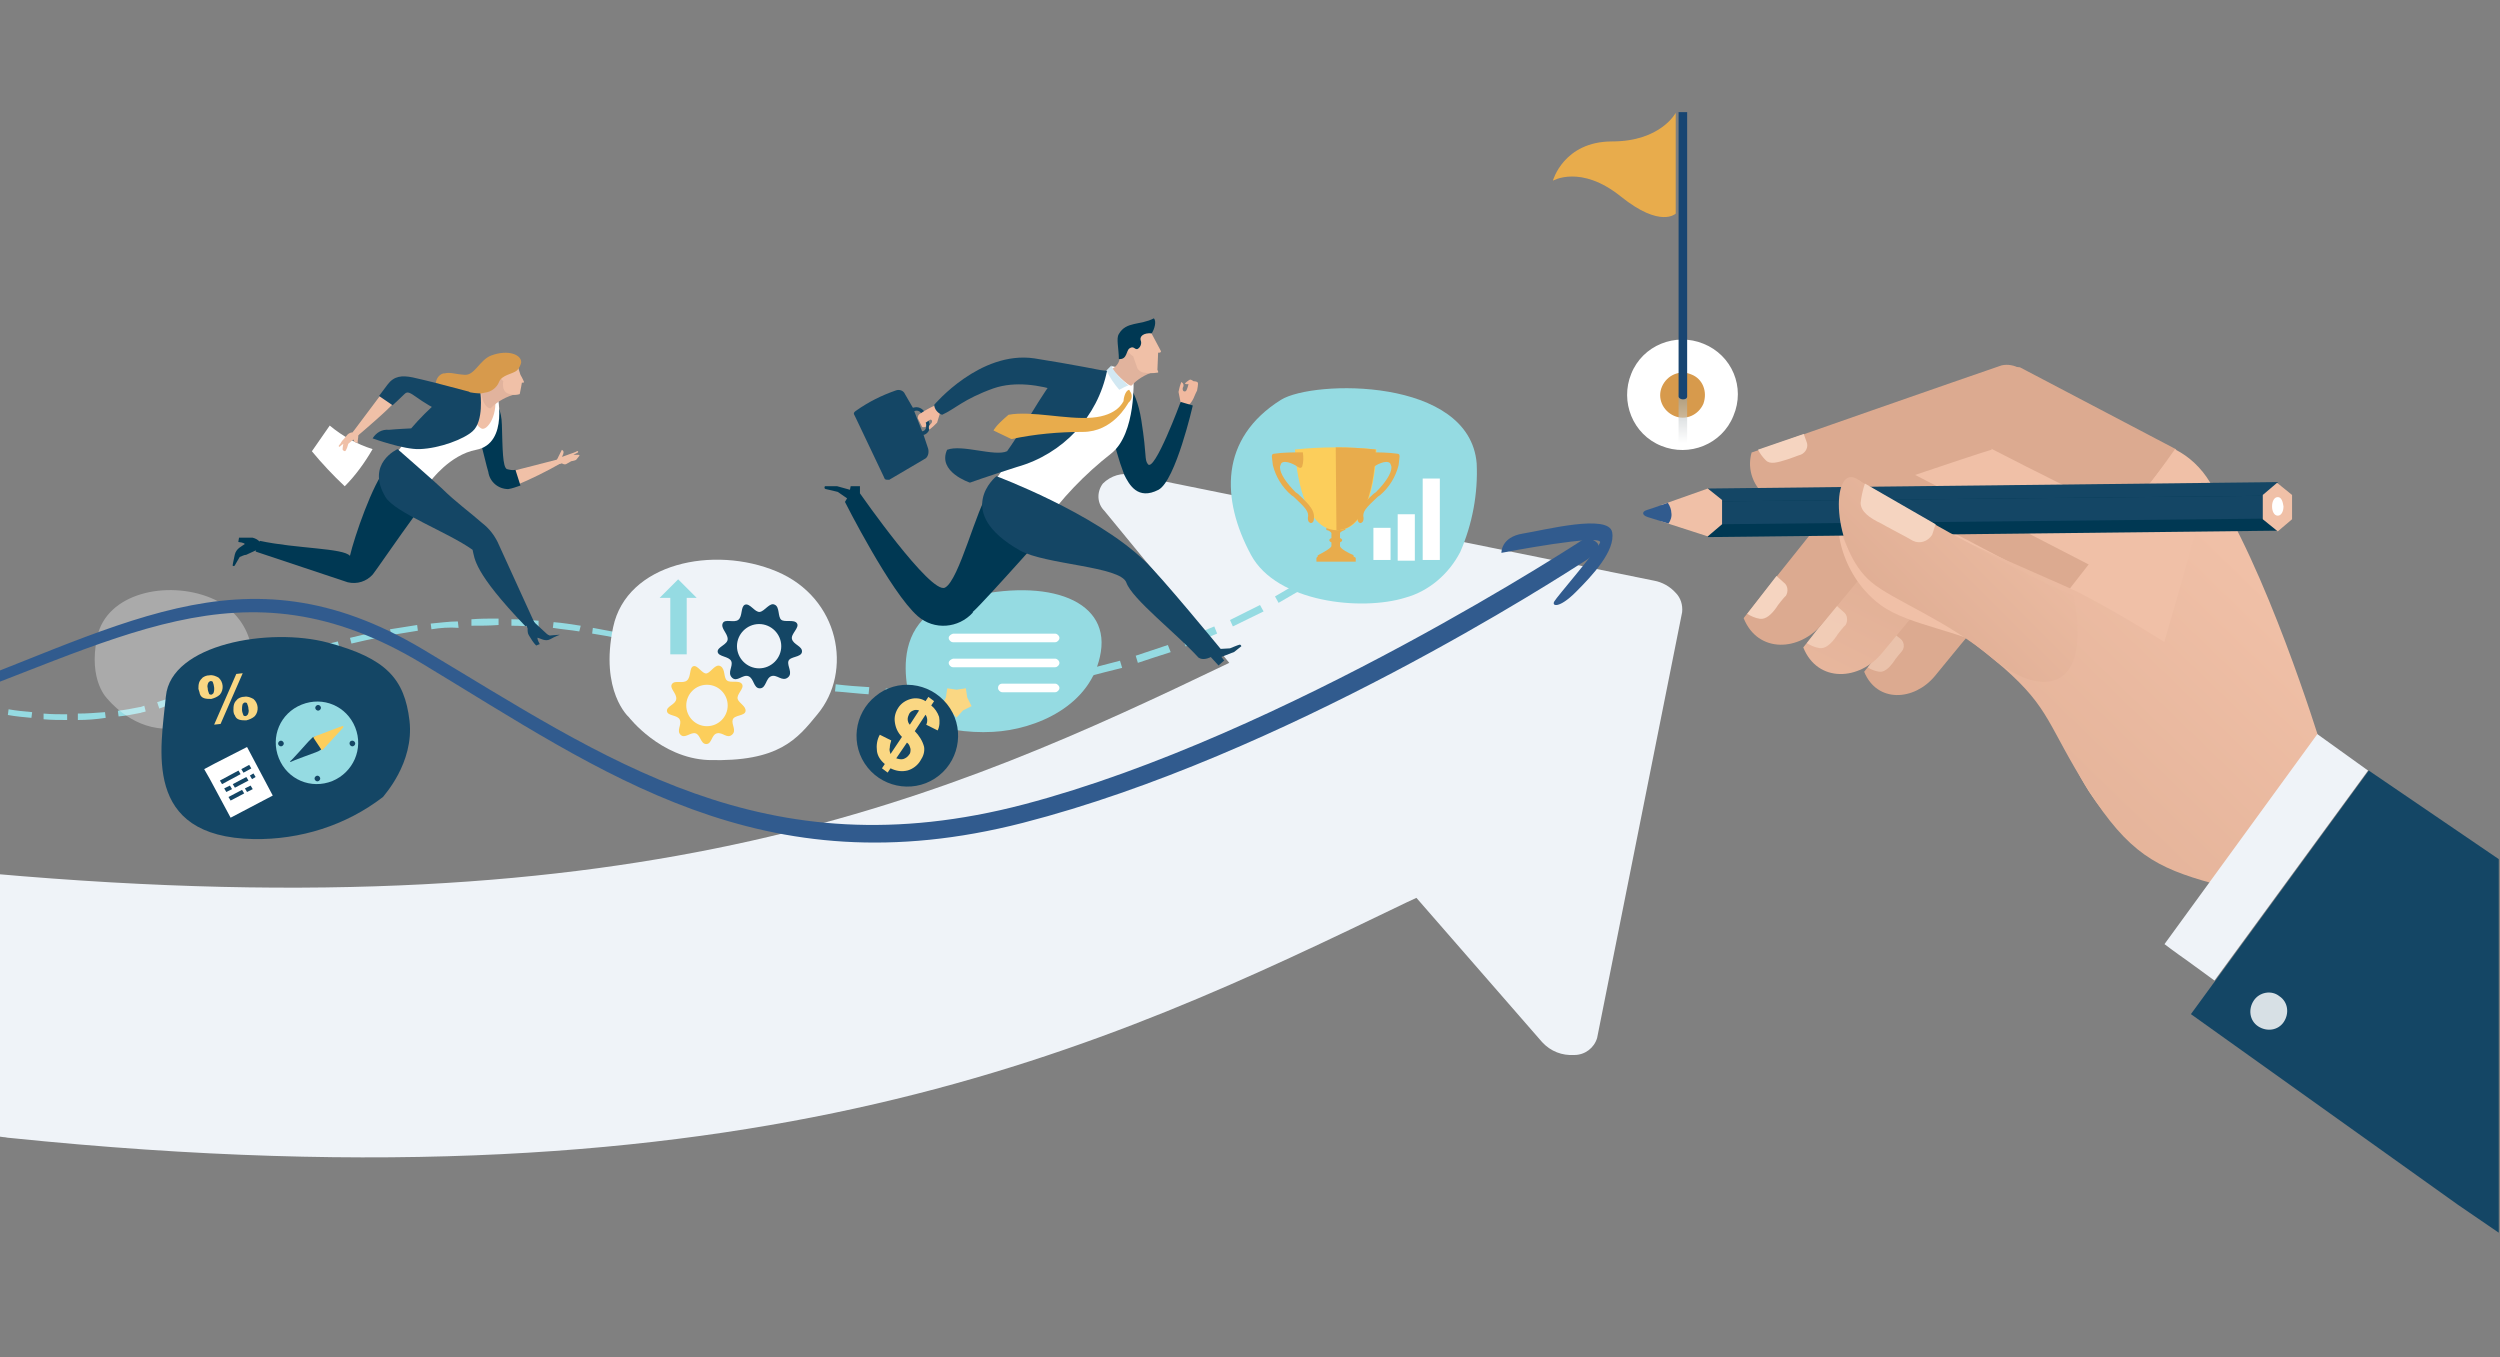 <?xml version="1.0" encoding="utf-8"?>
<!-- Generator: Adobe Illustrator 26.3.1, SVG Export Plug-In . SVG Version: 6.00 Build 0)  -->
<svg version="1.1" id="レイヤー_1" xmlns="http://www.w3.org/2000/svg" xmlns:xlink="http://www.w3.org/1999/xlink" x="0px"
	 y="0px" viewBox="0 0 350 190" style="enable-background:new 0 0 350 190;" xml:space="preserve">
<rect x="0" y="0" width="350" height="190" fill="#808080" stroke="none"/>
<style type="text/css">
	.st0{fill:#EFF3F8;}
	.st1{fill:#95DBE2;}
	.st2{opacity:0.33;fill:#FFFFFF;enable-background:new    ;}
	.st3{fill:#F0C0A7;}
	.st4{fill:#003853;}
	.st5{fill:#FFFFFF;}
	.st6{fill:#E1B39D;}
	.st7{fill:#D79A4C;}
	.st8{fill:#144665;}
	.st9{fill:#315B8E;}
	.st10{fill:#E8AC4C;}
	.st11{fill:#FCCE5B;}
	.st12{fill:#305D81;}
	.st13{fill:#1A6388;}
	.st14{fill:none;stroke:#1A6388;stroke-width:5.848;}
	.st15{fill:#FAD783;}
	.st16{opacity:0.58;fill:url(#長方形_54248_00000127043608556871756180000016321883056529368990_);enable-background:new    ;}
	.st17{fill:#174572;}
	.st18{fill:#DCAA90;}
	.st19{opacity:0.58;fill:#F5D4C0;enable-background:new    ;}
	.st20{fill:url(#パス_309410_00000100378923597711673270000008270929246671668613_);}
	.st21{opacity:0.73;fill:#F5D4C0;enable-background:new    ;}
	.st22{fill:url(#パス_309412_00000023262910985253204730000007042436607801319866_);}
	.st23{fill:#F5D4C0;}
	.st24{fill:url(#パス_309414_00000097494529227217157730000016191467907582118561_);}
	.st25{fill:url(#パス_309415_00000176025418866673381390000004001202208961468066_);}
	.st26{fill:url(#パス_309416_00000093150865668138241650000001264841514990295473_);}
	.st27{fill:url(#パス_309418_00000059305497863515403570000009719599834449180093_);}
	.st28{fill:url(#パス_309419_00000059994783407638010360000012507986007834401959_);}
	.st29{fill:url(#パス_309420_00000168088236427258643980000001127965778950463362_);}
	.st30{fill:url(#パス_309421_00000067196820823389619970000017727537525963550631_);}
	.st31{fill:url(#パス_309429_00000138542567610270784120000012341644901914295956_);}
	.st32{opacity:0.83;fill:#FFFFFF;enable-background:new    ;}
	.st33{fill:#D2E8F2;}
	.st34{fill:#1B3D60;}
	.st35{fill:#F1B99F;}
</style>
<path id="パス_309484" class="st0" d="M-17.8,156.7c-2-0.5-3.5-2-3.6-3.6l5.6-29.2c-0.1-0.9,0.4-1.8,1.1-2.4
	c0.8-0.6,12.4,0.7,13.5,0.8c92,8.2,133.9-10.6,173.3-29.5l-17.5-21.3c-1-1-1.1-2.6-0.2-3.8c1.1-1.1,2.7-1.6,4.2-1.2l73,14.8
	c1.1,0.2,2.2,0.8,3,1.7c0.7,0.7,1,1.7,0.9,2.7l-11.9,59.6c-0.4,1.4-1.7,2.4-3.2,2.4c-1.7,0.1-3.3-0.5-4.5-1.8l-17.6-20.2l-1.3,0.6
	c-42.5,20.5-90.7,43.8-195.7,33c-0.3,0-0.5-0.1-0.8-0.1L-17.8,156.7z"/>
<g id="グループ_38373">
	<path id="パス_309337" class="st1" d="M128.8,97.5L128.8,97.5c-1.6,0-3.2,0-4.8-0.1l0-1c1.6,0.1,3.1,0.1,4.7,0.1h0V97.5
		L128.8,97.5z M131.1,97.4l0-1c1.6,0,3.2-0.1,4.7-0.2l0.1,1C134.3,97.3,132.7,97.4,131.1,97.4L131.1,97.4z M121.6,97.2
		c-1.6-0.1-3.2-0.3-4.7-0.4l0.1-1c1.6,0.2,3.1,0.3,4.7,0.4L121.6,97.2z M138.3,97l-0.1-1c1.6-0.1,3.1-0.3,4.7-0.6l0.1,1
		C141.4,96.7,139.8,96.9,138.3,97L138.3,97z M114.5,96.5c-1.6-0.2-3.1-0.5-4.7-0.8l0.2-1c1.5,0.3,3.1,0.6,4.7,0.8L114.5,96.5
		L114.5,96.5z M145.4,96.1l-0.2-1c1.5-0.3,3.1-0.5,4.6-0.9l0.2,1C148.5,95.6,146.9,95.8,145.4,96.1L145.4,96.1z M107.4,95.2
		c-1.5-0.3-3.1-0.7-4.6-1.1l0.3-1c1.5,0.4,3.1,0.8,4.6,1.1L107.4,95.2L107.4,95.2z M152.4,94.7l-0.2-1c1.5-0.4,3.1-0.8,4.6-1.2
		l0.3,1C155.5,93.9,153.9,94.3,152.4,94.7L152.4,94.7z M100.5,93.5c-1.5-0.4-3-0.9-4.6-1.4l0.3-1c1.5,0.5,3,1,4.5,1.4L100.5,93.5
		L100.5,93.5z M159.3,92.8l-0.3-1c1.5-0.5,3-1,4.5-1.5l0.4,1C162.3,91.8,160.8,92.3,159.3,92.8L159.3,92.8z M166,90.5l-0.4-1
		c1.5-0.6,2.9-1.2,4.4-1.8l0.4,1C169,89.3,167.5,89.9,166,90.5L166,90.5z M172.6,87.7l-0.4-0.9c1.4-0.7,2.8-1.4,4.2-2.1l0.5,0.9
		C175.5,86.3,174,87,172.6,87.7L172.6,87.7z M179,84.4l-0.5-0.9c1.4-0.8,2.7-1.6,4.1-2.4l0.6,0.9C181.7,82.8,180.4,83.6,179,84.4
		L179,84.4z M185.1,80.7l-0.6-0.9c0.4-0.3,0.8-0.5,1.2-0.8l0.6,0.9C185.9,80.1,185.5,80.4,185.1,80.7L185.1,80.7z"/>
	<path id="パス_309338" class="st1" d="M10.9,100.8l0-0.9c1.3,0,2.5-0.1,3.8-0.2l0.1,0.8C13.5,100.7,12.2,100.8,10.9,100.8
		L10.9,100.8z M16.6,100.3l-0.1-0.8c1-0.1,2-0.3,3-0.5c0.2,0,0.4-0.1,0.7-0.2l0.2,0.8c-0.2,0.1-0.5,0.1-0.7,0.2
		C18.7,100,17.7,100.2,16.6,100.3L16.6,100.3z M22.3,99.2L22,98.3c1-0.3,2.2-0.7,3.6-1.2l0.3,0.8C24.5,98.5,23.3,98.8,22.3,99.2
		L22.3,99.2z M27.7,97.3l-0.3-0.8c1-0.4,2.1-0.8,3.3-1.2l0.3-0.1l0.3,0.8l-0.3,0.1C29.8,96.5,28.7,96.9,27.7,97.3L27.7,97.3z
		 M33,95.3l-0.3-0.8c1.4-0.5,2.5-0.9,3.6-1.3l0.3,0.8C35.5,94.4,34.4,94.8,33,95.3L33,95.3z M38.4,93.4l-0.3-0.8
		c1.3-0.4,2.4-0.8,3.6-1.2l0.3,0.8C40.8,92.5,39.6,92.9,38.4,93.4z M96,92L96,92c-0.7-0.2-1.4-0.5-2.1-0.7l0.3-0.8
		c0.7,0.2,1.3,0.4,2,0.6l0.1,0L96,92L96,92z M43.8,91.6l-0.2-0.8c1.2-0.4,2.5-0.7,3.7-1l0.2,0.8C46.2,90.9,45,91.2,43.8,91.6
		L43.8,91.6z M92.1,90.8c-1.2-0.3-2.4-0.7-3.7-1l0.2-0.8c1.2,0.3,2.5,0.6,3.7,1L92.1,90.8L92.1,90.8z M49.2,90.1L49,89.3
		c1.2-0.3,2.5-0.6,3.7-0.8l0.2,0.8C51.7,89.5,50.5,89.8,49.2,90.1L49.2,90.1z M86.6,89.4c-1.2-0.3-2.5-0.5-3.7-0.7l0.1-0.8
		c1.2,0.2,2.5,0.5,3.7,0.7L86.6,89.4L86.6,89.4z M54.8,88.9l-0.2-0.8c1.3-0.2,2.5-0.4,3.8-0.6l0.1,0.8C57.3,88.5,56,88.7,54.8,88.9
		L54.8,88.9z M81.1,88.4c-1.2-0.2-2.5-0.3-3.7-0.5l0.1-0.8c1.3,0.1,2.5,0.3,3.8,0.5L81.1,88.4L81.1,88.4z M60.4,88.1l-0.1-0.8
		c1.3-0.1,2.5-0.3,3.8-0.3l0.1,0.9C62.9,87.8,61.6,87.9,60.4,88.1L60.4,88.1z M75.4,87.8c-1.2-0.1-2.5-0.2-3.8-0.2l0-0.9
		c1.3,0,2.5,0.1,3.8,0.2L75.4,87.8L75.4,87.8z M66,87.6l0-0.9c1.2-0.1,2.4-0.1,3.5-0.1h0.3v0.9C68.5,87.6,67.3,87.6,66,87.6L66,87.6
		z"/>
	<path id="パス_309339" class="st1" d="M9.4,100.8c-1.1,0-2.2,0-3.3-0.1l0-0.8c1.1,0.1,2.2,0.1,3.3,0.1L9.4,100.8L9.4,100.8z
		 M4.4,100.5c-1.1-0.1-2.2-0.2-3.3-0.4l0.1-0.8c1.1,0.2,2.2,0.3,3.3,0.4L4.4,100.5L4.4,100.5z M-0.5,99.9c-1.1-0.2-2.2-0.4-3.3-0.7
		l0.2-0.7c1.1,0.2,2.2,0.5,3.2,0.6L-0.5,99.9L-0.5,99.9z M-5.4,98.8c-1-0.3-2.1-0.5-3.2-0.9l0.2-0.7c1.1,0.3,2.2,0.6,3.2,0.9
		L-5.4,98.8L-5.4,98.8z M-10.1,97.5c-1-0.3-2.1-0.7-3.2-1l0.2-0.7c1.1,0.4,2.1,0.7,3.2,1L-10.1,97.5L-10.1,97.5z M-14.8,96
		c-1-0.4-2.1-0.7-3.1-1.1l0.3-0.7c1.1,0.4,2.1,0.8,3.1,1.1L-14.8,96L-14.8,96z M-19.5,94.3c-1-0.4-2-0.8-3.1-1.2l0.3-0.7
		c1.1,0.4,2.1,0.8,3.1,1.2L-19.5,94.3L-19.5,94.3z M-24.1,92.4c-1.1-0.4-2.2-0.9-3.1-1.3l0.3-0.7c0.9,0.4,2,0.8,3.1,1.3L-24.1,92.4
		L-24.1,92.4z M-28.6,90.6c-1-0.4-2-0.8-3.1-1.3l0.3-0.7c1,0.4,2.1,0.9,3.1,1.3L-28.6,90.6L-28.6,90.6z M-33.2,88.7
		c-1.1-0.5-2.1-0.8-3.1-1.2l0.3-0.7c1,0.4,2,0.8,3.1,1.2L-33.2,88.7L-33.2,88.7z M-37.8,86.9c-1.1-0.4-2.1-0.8-3.1-1.1l0.2-0.7
		c1,0.3,2,0.7,3.1,1.1L-37.8,86.9L-37.8,86.9z M-42.4,85.3c-0.3-0.1-0.5-0.2-0.8-0.2c-0.8-0.2-1.6-0.4-2.4-0.6l0.2-0.7
		c0.8,0.2,1.7,0.4,2.4,0.7c0.3,0.1,0.5,0.2,0.8,0.2L-42.4,85.3L-42.4,85.3z M-47.2,84.1c-1-0.2-2.1-0.4-3.3-0.5l0.1-0.8
		c1.1,0.1,2.2,0.3,3.3,0.5L-47.2,84.1z M-52,83.4c-1.1-0.1-2.2-0.2-3.3-0.2l0-0.8c1.1,0.1,2.3,0.1,3.3,0.2L-52,83.4z M-65.1,83.3
		l0-0.8c1.1-0.1,2.2-0.1,3.3-0.2l0,0.8C-62.9,83.1-64,83.2-65.1,83.3z M-56.9,83.1c-1.1,0-2.2,0-3.3,0l0-0.8c1.1,0,2.3,0,3.3,0
		L-56.9,83.1z"/>
	<path id="パス_309340" class="st1" d="M-107.2,91.5l-0.2-0.5c0,0,1-0.3,2.7-0.8l0.2,0.5C-106.2,91.1-107.2,91.5-107.2,91.5z
		 M-103.6,90.4l-0.2-0.5c0.9-0.3,1.8-0.5,2.7-0.8l0.2,0.5C-101.7,89.9-102.7,90.1-103.6,90.4L-103.6,90.4z M-99.9,89.3l-0.1-0.5
		c0.9-0.2,1.8-0.5,2.8-0.7l0.1,0.6C-98.1,88.9-99,89.1-99.9,89.3z M-96.2,88.4l-0.1-0.6c0.9-0.2,1.9-0.5,2.8-0.7l0.1,0.6
		C-94.4,87.9-95.3,88.2-96.2,88.4z M-92.5,87.5l-0.1-0.6c0.9-0.2,1.9-0.4,2.8-0.6l0.1,0.6C-90.7,87.1-91.6,87.3-92.5,87.5
		L-92.5,87.5z M-88.8,86.7l-0.1-0.6c0.9-0.2,1.9-0.4,2.8-0.6l0.1,0.6C-87,86.3-87.9,86.5-88.8,86.7L-88.8,86.7z M-85.1,85.9
		l-0.1-0.6c0.9-0.2,1.9-0.4,2.8-0.5l0.1,0.6C-83.3,85.5-84.2,85.7-85.1,85.9L-85.1,85.9z M-81.4,85.2l-0.1-0.6
		c0.9-0.2,1.9-0.3,2.8-0.5l0.1,0.6C-79.5,84.9-80.5,85-81.4,85.2L-81.4,85.2z M-77.7,84.6l-0.1-0.6c0.9-0.1,1.9-0.3,2.8-0.4l0.1,0.6
		C-75.8,84.3-76.7,84.4-77.7,84.6L-77.7,84.6z M-73.9,84l-0.1-0.6c1-0.1,1.9-0.2,2.8-0.3l0.1,0.6C-72,83.8-73,83.9-73.9,84L-73.9,84
		z M-70.1,83.6l-0.1-0.6c1-0.1,1.9-0.2,2.8-0.3l0,0.6C-68.2,83.4-69.2,83.5-70.1,83.6L-70.1,83.6z M-66.4,83.2l0-0.6
		c0.4,0,0.8-0.1,1.2-0.1l0,0.6C-65.5,83.2-66,83.2-66.4,83.2L-66.4,83.2z"/>
	<path id="パス_309341" class="st2" d="M15.1,97.9c0,0-2.8-2.5-1.5-8.7s9.8-8,15.9-5.5s7.4,9.7,4,13.9c-2,2.4-3.7,4.7-10.6,4.4
		C18.2,101.8,15.1,97.9,15.1,97.9z"/>
	<path id="パス_309342" class="st2" d="M-57.6,102.7c0,0-2.8-2.5-1.5-8.7s9.7-7.9,15.8-5.4s7.4,9.6,4,13.8
		c-2,2.4-3.6,4.6-10.5,4.4C-54.5,106.6-57.6,102.7-57.6,102.7z"/>
	<g id="グループ_38314" transform="translate(139.963 33.673)">
		<g id="グループ_38313">
			<g id="グループ_38312">
				<path id="パス_309343" class="st3" d="M-69.1,32.5l7.4-1.9l0.4,0.5c-2.1,1.2-4.3,2.3-6.5,3.2C-70.3,35.2-69.1,32.5-69.1,32.5z
					"/>
				<path id="パス_309344" class="st4" d="M-67.8,32.1c-0.4,0.1-0.8,0-1.2-0.1c-0.6-0.3-0.6-2.8-0.7-6.2c-0.1-4.2-2.7-4.1-2.7-4.1
					s2.3,5.7-0.2,6.8c0.4,1.5,0.7,2.9,1,3.9c0.2,1.4,1.4,2.4,2.8,2.4c0.6-0.1,1.1-0.3,1.7-0.5L-67.8,32.1z"/>
				<path id="パス_309345" class="st5" d="M-79.7,33.7c0,0,2.7-3.7,6.4-4.4c4.7-0.9,2.9-8.1,2.9-8.1c-0.5-0.1-0.9-0.2-1.3-0.3
					c-0.4-0.1-0.9-0.2-1.3-0.1c-4.5-0.7-11,8.3-12.3,10.1C-86.7,32.6-79.7,33.7-79.7,33.7z"/>
				<path id="パス_309346" class="st3" d="M-72.6,26.3c-1.3-0.8-0.7-2-0.7-4.8c0-0.7,0.5-1.3,1.2-1.3c0.6,0,1.1,0.4,1.3,0.9
					C-70,24.3-71.8,26.8-72.6,26.3z"/>
				<path id="パス_309347" class="st6" d="M-72.6,21.3c0.7-0.6,1.2-1.4,1.6-2.2l2.2-1.4c0.2,0.8,0.2,1.6-0.2,2.4
					c-0.2,0.4,1.1,1.3,1.3,1.4c-1.3,0.3-2.6,1-3.6,2C-72.1,23.4-72.5,22.2-72.6,21.3z"/>
				<path id="パス_309348" class="st3" d="M-68.9,21.4c-0.9-0.4-0.6-1.7-0.6-1.7s-0.5-0.4-0.4-0.8s0-0.6,0.6-0.7
					c1-0.2,0.3-1.5,0.3-1.5l0.6-0.4c0.2,0.1,0.4,0.2,0.5,0.3c0.4,0.4,0.4,1.1,0.8,2.2c0.3,0.5,0.5,1,0.5,1c0,0.1-0.1,0.1-0.2,0.1
					l-0.1,0c0,0-0.2,1.2-0.3,1.6C-67.8,21.7-68.4,21.6-68.9,21.4z"/>
				<path id="パス_309349" class="st7" d="M-74.9,18.8c1.4,0.1,2.1-2.1,3.7-2.7c2.4-0.9,4.3-0.1,4.2,1c-0.1,0.4-0.3,0.8-0.6,1.1
					c-0.6,0.5-2.1,0.6-2.5,1.6c-0.3,0.8-1.1,1.4-2,1.5c-1.2,0.3-2.4,0.3-3.6,0.1c-0.2-0.5-2.9-0.9-3.2-1c-0.2-0.8,0.3-1.6,1-1.8
					c0.1,0,0.2,0,0.2,0C-76.9,18.4-76.4,18.7-74.9,18.8z"/>
				<path id="パス_309350" class="st3" d="M-62.3,30.9c0.1-0.1,0.2-0.1,0.3-0.2c0.1-0.2,0.7-1.4,0.7-1.4c0.2,0.1,0.3,0.3,0.2,0.5
					c0,0,0,0,0,0.1c-0.1,0.1-0.1,0.3-0.2,0.4l1.1-0.4c0,0,0.9-0.3,1-0.4s0.3,0.1,0.1,0.2c-0.2,0.1-0.4,0.2-0.6,0.3c0,0,0.5,0,0.7,0
					s0.2,0.1,0.1,0.2s-0.3,0.4-0.4,0.5s-0.7,0.2-0.7,0.2c-0.2,0.1-0.5,0.3-0.7,0.4c-0.2,0.1-0.4,0-0.6-0.1l-0.5,0.1L-62.3,30.9z"/>
				<path id="パス_309351" class="st8" d="M-87.8,27.7c0,0,4.4,1.6,6.6,1.5c2.8-0.1,6.2-1.4,7.4-2.5c1.6-1.4,1.1-5.3,1.1-5.3
					c-0.6,0-1.2-0.1-1.8-0.2c-1.5-0.1-2.9,0.3-4,1.2c-1.4,1.2-2.7,2.5-3.9,3.9c0,0-2.1,0.1-3.1,0.2C-86.5,26.4-87.3,26.9-87.8,27.7z
					"/>
				<g id="グループ_38308" transform="translate(0 13.502)">
					<g id="グループ_38307" transform="translate(3.228 2.446)">
						<path id="パス_309352" class="st4" d="M-107.4,27.6c0,0,12.3,4.1,12.9,4.3c1.3,0.3,2.6-0.1,3.5-1.1c0.2-0.2,3.7-5.3,5.9-8.3
							c0.5-1.5,1.5-2.8,2.8-3.8c0,0-5.4-4.3-6.8-2.8c-1.9,2.1-4.5,9.7-5.1,12.3c-0.9-1.1-7.5-1-12.6-2.1
							C-107,26.2-107.4,27.6-107.4,27.6z"/>
					</g>
					<path id="パス_309353" class="st8" d="M-65.1,40.1l-5.2-11.4c-0.5-1-1.2-1.9-2.1-2.6c-1.7-1.5-3.9-3.1-5.7-4.9
						c-0.5-0.5-6.2-5.5-6.2-5.5s-4.5,2-1.7,6.7c1.3,2.2,8.7,4.9,12.2,7.4c0.3,1.2,0.1,3.1,7.4,10.7C-66,40.3-65.5,40.2-65.1,40.1z"
						/>
					<path id="パス_309354" class="st8" d="M-61.8,41.7c-0.2,0-1.2,0.1-1.2,0.1c-0.3-0.1-0.5-0.3-0.7-0.5l0,0l-1.3-1.2
						c0,0-0.7-0.7-0.9-0.9c-0.7-0.1-0.7,0.4-0.7,0.4l0.5,1.2c0,0.4,0,0.7,0.2,1c0.3,0.5,0.6,1,1,1.4l0.5-0.2c0,0-0.4-0.7-0.3-0.9
						c0.4,0.1,1.1,0.6,1.8,0.2s1.3-0.6,1.3-0.6S-61.6,41.7-61.8,41.7z"/>
					<path id="パス_309355" class="st4" d="M-103.6,28.7L-103.6,28.7c-0.2-0.3-0.6-0.5-1-0.6c-0.6,0-1.3,0-1.9,0l-0.1,0.6
						c0,0,0.9,0.1,0.9,0.3c-0.4,0.3-1.2,0.6-1.4,1.5s-0.3,1.5-0.3,1.5c0.1,0.1,0.2,0.1,0.3,0c0,0,0,0,0,0c0.1-0.2,0.7-1.2,0.7-1.2
						c0.3-0.1,0.6-0.3,0.9-0.3c0,0,0,0,0,0l1.3-0.6c1.2,0.1,2.3,0.2,3.4,0.4C-100.7,30.5-100.7,29.6-103.6,28.7z"/>
				</g>
				<g id="グループ_38311" transform="translate(11.1 3.361)">
					<path id="パス_309356" class="st3" d="M-100.9,23.9c0,0,4.5-3.8,5.2-4.8s-1.2-2-1.2-2l-4.8,6.4L-100.9,23.9z"/>
					<path id="パス_309357" class="st8" d="M-96.1,19.7c0,0,0.9-0.8,1.7-1.6c0.8-0.8,1.7,1.2,6.1,2.9c1.7,1.1,4.8-1.3,2.9-3.2
						c-3.7-1-6.1-1.6-7.9-2c-1.5-0.3-2.6-0.2-3.5,1c-0.4,0.5-0.8,1.1-1.2,1.6L-96.1,19.7z"/>
					<g id="グループ_38310" transform="translate(0 6.844)">
						<g id="グループ_38309">
							<path id="パス_309358" class="st5" d="M-104.9,15.7l-2.5,3.6c1.4,1.7,3,3.4,4.6,4.9c1.5-1.5,2.8-3.3,3.9-5.2
								C-101.1,18.3-103.1,17.2-104.9,15.7z"/>
						</g>
					</g>
					<path id="パス_309359" class="st3" d="M-100.8,23.5c0,0.1,0,0.3-0.1,0.4c0,0.4-0.1,0.7-0.1,1.1c-0.2-0.1-0.3-0.1-0.5-0.2
						c0-0.1,0-0.2-0.1-0.3l-0.7,0.6c-0.1,0.4-0.2,0.7-0.4,1c-0.1,0.1-0.4-0.1-0.4-0.2c0-0.3,0.1-0.8,0.1-0.8s-0.4,0.3-0.5,0.4
						s-0.2-0.1-0.1-0.2c0.1-0.1,0.2-0.2,0.3-0.4c0.1-0.2,0.3-0.4,0.4-0.5c0.2-0.2,0.3-0.4,0.5-0.6c0.2-0.2,0.5-0.3,0.7-0.3l0.3-0.2
						L-100.8,23.5z"/>
				</g>
			</g>
		</g>
	</g>
	<path id="パス_309360" class="st9" d="M210.2,77.4c0,0,14.5-2.8,13.8-1.4s-6,7.5-6.4,8.2s0.7,1,3-1.3s5.6-5.8,5.1-8.4
		s-9.4-0.3-12.5,0.2S210.2,77.4,210.2,77.4z"/>
	<g id="グループ_38321" transform="translate(279.635 38.676)">
		<path id="パス_309370" class="st1" d="M-75.2,38.6c1.7-3.9,2.5-8.2,2.3-12.4c-1-12.1-22.9-11.7-27.4-8.9
			c-8.6,5.4-8.4,13.9-4.2,21.7c3.6,6.7,15.5,7.9,21.6,6C-79.6,44.1-76.8,41.7-75.2,38.6z"/>
		<g id="グループ_38319" transform="translate(5.866 8.254)">
			<g id="グループ_38318">
				<path id="パス_309371" class="st10" d="M-96,31c0,0,0.1-0.2-0.2-0.3s-1.7-0.8-1.7-1.2V29c0,0,0.3-0.1,0.3-0.3
					s-0.3-0.3-0.3-0.3s0-0.6,0-0.7s0.3-0.3,0.6-0.4s0.1-0.3,0.1-0.3h-2.6c0,0-0.1,0.3,0.1,0.3s0.6,0.3,0.6,0.4s0,0.7,0,0.7
					s-0.3,0.1-0.3,0.3s0.3,0.3,0.3,0.3v0.5c0,0.3-1.3,1-1.7,1.2S-101,31-101,31s-0.2,0.1-0.2,0.2v0.5h5.5v-0.5
					C-95.7,31.1-96,31-96,31z"/>
				<path id="パス_309372" class="st11" d="M-104.2,16c3.8-0.4,7.6-0.4,11.4,0c0,0-0.1,11.3-5.5,11.3S-104.2,16.4-104.2,16z"/>
				<path id="パス_309373" class="st10" d="M-95,26.3c-0.2,0-0.3-0.1-0.4-0.3c-0.3-1.4,0.5-2.2,2.2-3.8l0.3-0.2
					c1.3-1.3,2.2-2.6,2.2-3.5c0-0.2-0.1-0.4-0.2-0.6c-0.6-0.5-2,0.3-2.4,0.6c-0.2,0.1-0.4,0.1-0.5-0.1c-0.2-0.6-0.2-1.3-0.1-2
					c1.4,0,2.7,0,4.1,0.2c0.4,0.1,0.2,0.5,0.1,1.6c-0.4,1.6-1.3,3.1-2.6,4.2l-0.3,0.2c-1.7,1.6-2.2,2.1-2,3
					C-94.6,26-94.7,26.2-95,26.3C-94.9,26.3-94.9,26.3-95,26.3C-94.9,26.3-95,26.3-95,26.3z"/>
				<path id="パス_309374" class="st10" d="M-102,26.3c0.2,0,0.3-0.1,0.4-0.3c0.3-1.4-0.5-2.2-2.2-3.8l-0.3-0.2
					c-1.3-1.3-2.2-2.6-2.2-3.5c0-0.2,0.1-0.4,0.2-0.6c0.6-0.5,2,0.3,2.4,0.6c0.2,0.1,0.4,0.1,0.5-0.1c0.2-0.6,0.2-1.3,0.1-2
					c-1.4,0-2.7,0-4.1,0.2c-0.4,0.1-0.2,0.5-0.1,1.6c0.4,1.6,1.3,3.1,2.6,4.2l0.3,0.2c1.7,1.6,2.2,2.1,2,3
					C-102.4,26-102.3,26.2-102,26.3C-102.1,26.3-102.1,26.3-102,26.3C-102.1,26.3-102.1,26.3-102,26.3z"/>
			</g>
			<path id="パス_309375" class="st10" d="M-92.9,16c-1.9-0.2-3.7-0.3-5.6-0.3l0.1,11.6C-93,27.3-92.9,16-92.9,16z"/>
		</g>
		<g id="グループ_38320" transform="translate(20.042 12.619)">
			<rect id="長方形_54245" x="-107.4" y="22.6" class="st5" width="2.4" height="4.5"/>
			<rect id="長方形_54246" x="-104" y="20.7" class="st5" width="2.4" height="6.5"/>
			<rect id="長方形_54247" x="-100.5" y="15.7" class="st5" width="2.4" height="11.4"/>
		</g>
	</g>
	<g id="グループ_38329" transform="translate(10.432 69.958)">
		<path id="パス_309376" class="st5" d="M-82.7,30.9c0,0,2-5.7,2-8.8c0.1-6.6-14.8-7.9-22.3-5c-4.8,1.9-6.1,11.7-1.7,17
			c2.6,3.1,13.1,2.5,15.9,1.8C-86.1,35.4-83.8,33.5-82.7,30.9z"/>
		<g id="グループ_38326" transform="translate(13.036 8.893)">
			<g id="グループ_38325" transform="translate(5.494 6.239)">
				<g id="グループ_38324">
					<g id="グループ_38323">
						<g id="グループ_38322">
							<path id="パス_309377" class="st12" d="M-107.4,17.2l1.8-1.5l0.4,0.5c0.4,0.5,0,1.1-0.3,1.4s-1,0.6-1.4,0.1L-107.4,17.2z"
								/>
						</g>
					</g>
				</g>
			</g>
			<path id="パス_309378" class="st1" d="M-106.6,21.4c0.5,0.6,1.2,1,2,1c0.7,0,1.4,0.3,2,0.8c0.1,0.1,0.3,0.1,0.5,0l1.9-1.6
				c0.1-0.1,0.2-0.3,0.1-0.4c-0.3-0.6-0.4-1.4-0.3-2.1c0.1-0.8-0.2-1.6-0.7-2.2c-1.2-1.5-3.5-1.7-4.9-0.4S-107.8,20-106.6,21.4
				L-106.6,21.4z"/>
		</g>
		<g id="グループ_38327" transform="translate(4.188 4.872)">
			<path id="パス_309379" class="st8" d="M-105,22l-2.3,4.3c-0.2,0.3-0.1,0.7,0.2,0.8c0,0,0,0,0,0l0.3,0.1
				c0.3,0.2,0.7,0.1,0.8-0.2c0,0,0,0,0,0l2.3-4.3L-105,22z"/>
			<path id="パス_309380" class="st8" d="M-104.4,22.5c-1.8-1-2.4-3.2-1.5-4.9c1-1.8,3.2-2.4,4.9-1.5c1.8,1,2.4,3.2,1.5,4.9
				C-100.4,22.8-102.6,23.5-104.4,22.5z M-101.4,16.9c-1.3-0.7-3-0.2-3.7,1.1s-0.2,3,1.1,3.7c1.3,0.7,3,0.2,3.7-1.1c0,0,0,0,0,0
				C-99.6,19.3-100,17.6-101.4,16.9z"/>
		</g>
		<g id="グループ_38328" transform="translate(7.449 2.543)">
			<path id="パス_309381" class="st13" d="M-91.2,21.6c0,0.8-0.6,1.4-1.4,1.4s-1.4-0.6-1.4-1.4c0-0.8,0.6-1.4,1.4-1.4c0,0,0,0,0,0
				C-91.8,20.2-91.2,20.8-91.2,21.6z"/>
			<path id="パス_309382" class="st14" d="M-105.9,21.6l7.7-4.5l5.6,4.5"/>
			<path id="パス_309383" class="st13" d="M-96.8,17.1c0,0.8-0.6,1.4-1.4,1.4s-1.4-0.6-1.4-1.4c0-0.8,0.6-1.4,1.4-1.4c0,0,0,0,0,0
				C-97.4,15.7-96.8,16.3-96.8,17.1z"/>
			<circle id="楕円形_672" class="st11" cx="-105.9" cy="21.6" r="1.4"/>
		</g>
	</g>
	<g id="グループ_38337" transform="translate(130.027 73.472)">
		<path id="パス_309384" class="st8" d="M-72.7,27.4c-0.7-5.8-3.2-8.7-11.4-10.9s-22,0.2-22.7,7.5s-3.4,19.7,12.3,20
			c6.5,0.1,12.9-1.9,18.1-5.9C-76.4,38-72,33.4-72.7,27.4z"/>
		<g id="グループ_38330" transform="translate(5.153 5.079)">
			<path id="パス_309385" class="st15" d="M-107.4,17.9c0-0.3,0-0.6,0.1-0.9c0.1-0.3,0.3-0.5,0.5-0.7c0.3-0.2,0.6-0.3,0.9-0.3
				c0.5-0.1,0.9,0.1,1.3,0.3c0.7,0.6,0.8,1.7,0.2,2.4c-0.3,0.3-0.8,0.5-1.2,0.6c-0.3,0-0.7,0-1-0.1c-0.3-0.1-0.5-0.3-0.6-0.6
				C-107.2,18.5-107.3,18.2-107.4,17.9z M-106.1,17.8c0,0.3,0.1,0.5,0.2,0.8c0.1,0.1,0.2,0.1,0.3,0.1c0.1,0,0.2-0.1,0.3-0.2
				c0.2-0.5,0.1-1.1-0.1-1.6c-0.1-0.1-0.2-0.1-0.3-0.1c-0.1,0-0.2,0.1-0.3,0.2C-106.1,17.2-106.2,17.5-106.1,17.8L-106.1,17.8z
				 M-102.1,15.8l0.9-0.1l-3.1,7.1l-0.9,0.1L-102.1,15.8z M-102.5,20.9c0-0.3,0-0.6,0.1-0.9c0.1-0.3,0.3-0.5,0.5-0.7
				c0.3-0.2,0.6-0.3,0.9-0.3c0.5-0.1,0.9,0.1,1.3,0.3c0.7,0.6,0.8,1.7,0.2,2.4c-0.3,0.3-0.8,0.5-1.2,0.6c-0.3,0-0.7,0-1-0.1
				c-0.3-0.1-0.5-0.3-0.6-0.6C-102.4,21.5-102.5,21.2-102.5,20.9L-102.5,20.9z M-101.3,20.8c0,0.3,0.1,0.5,0.2,0.8
				c0.1,0.1,0.2,0.1,0.3,0.1c0.1,0,0.2-0.1,0.3-0.2c0.1-0.2,0.2-0.5,0.1-0.8c0-0.3-0.1-0.5-0.2-0.8c-0.1-0.1-0.2-0.1-0.3-0.1
				c-0.1,0-0.2,0.1-0.3,0.2C-101.3,20.3-101.3,20.6-101.3,20.8L-101.3,20.8z"/>
		</g>
		<g id="グループ_38335" transform="translate(15.906 9.072)">
			<g id="グループ_38333">
				<g id="グループ_38331">
					<path id="パス_309386" class="st1" d="M-99.4,26.8c-3,1.2-6.3-0.2-7.5-3.2s0.2-6.3,3.2-7.5s6.3,0.2,7.5,3.2c0,0,0,0,0,0
						C-95,22.3-96.5,25.6-99.4,26.8z"/>
				</g>
				<g id="グループ_38332" transform="translate(2.122 3.401)">
					<path id="パス_309387" class="st8" d="M-103.4,17.3c0,0-0.7-0.2-0.9,0c-0.2,0.2-0.4,0.4-0.6,0.6c0,0-2.4,2.7-2.5,2.7
						s0,0.2,0.1,0.1s3.4-1.3,3.4-1.3c0.3-0.1,0.5-0.2,0.8-0.4c0.2-0.2,0.3-0.9,0.3-0.9L-103.4,17.3z"/>
					<path id="パス_309388" class="st11" d="M-103,19.1c0.3-0.2,0.5-0.5,0.8-0.8c0,0,2.1-2.3,2.2-2.4c0-0.1,0-0.1,0-0.2
						c0,0-0.1,0-0.1,0c-0.1,0-3.2,1.2-3.2,1.2c-0.3,0.1-0.6,0.2-0.9,0.4L-103,19.1z"/>
				</g>
			</g>
			<g id="グループ_38334" transform="translate(0.401 0.448)">
				<path id="パス_309389" class="st8" d="M-101.4,16.1c0,0.2-0.2,0.4-0.4,0.4s-0.4-0.2-0.4-0.4c0-0.2,0.2-0.4,0.4-0.4
					S-101.4,15.9-101.4,16.1L-101.4,16.1z"/>
				<path id="パス_309390" class="st8" d="M-101.5,26c0,0.2-0.2,0.4-0.4,0.4s-0.4-0.2-0.4-0.4s0.2-0.4,0.4-0.4
					S-101.5,25.8-101.5,26L-101.5,26z"/>
				<path id="パス_309391" class="st8" d="M-107,20.7c0.2,0,0.4,0.2,0.4,0.4s-0.2,0.4-0.4,0.4s-0.4-0.2-0.4-0.4
					S-107.2,20.7-107,20.7L-107,20.7z"/>
				<path id="パス_309392" class="st8" d="M-97,20.7c0.2,0,0.4,0.2,0.4,0.4s-0.2,0.4-0.4,0.4s-0.4-0.2-0.4-0.4S-97.3,20.7-97,20.7
					L-97,20.7z"/>
			</g>
		</g>
		<g id="グループ_38336" transform="translate(5.959 15.407)">
			<path id="パス_309393" class="st5" d="M-105.9,18l-1.5,0.8l0.8,1.4l2.9,5.4l5.9-3.1l-3.6-6.8L-105.9,18z M-105.2,20.4l2.6-1.4
				l0.3,0.5l-2.6,1.4L-105.2,20.4z M-104.6,21.5l0.8-0.4l0.3,0.5l-0.8,0.4L-104.6,21.5z M-101.8,22.2l-1.9,1l-0.3-0.5l1.9-1
				L-101.8,22.2z M-100.6,21.6l-0.8,0.4l-0.3-0.5l0.8-0.4L-100.6,21.6z M-101.2,20.4l-1.9,1l-0.3-0.5l1.9-1L-101.2,20.4z
				 M-100.2,19.9l-0.5,0.3l-0.3-0.5l0.5-0.3L-100.2,19.9z M-100.8,18.7l-1.1,0.6l-0.3-0.5l1.1-0.6L-100.8,18.7z"/>
		</g>
	</g>
	<g id="グループ_38339" transform="translate(192.741 62.704)">
		<path id="パス_309394" class="st0" d="M-104.7,37.7c0,0-4.1-3.6-2.2-12.6s14.1-11.5,22.9-7.8s10.7,14,5.7,20
			c-2.8,3.4-5.3,6.7-15.3,6.4C-100.3,43.4-104.7,37.7-104.7,37.7z"/>
		<g id="グループ_38338" transform="translate(8.135 6.163)">
			<path id="パス_309395" class="st8" d="M-90,20.6c-0.2-0.7,1.1-1.6,0.7-2.2s-1.7-0.1-2.2-0.5s-0.2-1.8-0.9-2.1
				c-0.7-0.4-1.4,0.9-2.1,1s-1.4-1.3-2.1-1c-0.6,0.3-0.3,1.6-0.9,2.1s-1.9-0.2-2.2,0.5s0.7,1.4,0.7,2.2s-1.5,1.1-1.4,1.8
				s1.6,0.6,1.9,1.3s-0.6,1.6,0.1,2.3s1.5-0.5,2.3-0.2s0.7,1.7,1.6,1.7s0.8-1.4,1.6-1.7s1.5,0.8,2.3,0.2s-0.1-1.6,0.1-2.3
				s1.8-0.5,1.9-1.3S-89.8,21.4-90,20.6z M-94.6,24.7c-1.7,0-3.1-1.4-3.1-3.1s1.4-3.1,3.1-3.1c1.7,0,3.1,1.4,3.1,3.1
				C-91.5,23.3-92.9,24.7-94.6,24.7L-94.6,24.7L-94.6,24.7z"/>
			<path id="パス_309396" class="st11" d="M-97.6,29c-0.2-0.7,1-1.5,0.6-2.1s-1.6-0.1-2.1-0.5s-0.2-1.6-0.9-2s-1.3,0.8-1.9,1
				s-1.3-1.2-1.9-1s-0.3,1.5-0.9,2s-1.7-0.1-2.1,0.5s0.7,1.3,0.6,2.1s-1.4,1-1.3,1.7s1.5,0.5,1.8,1.2s-0.5,1.5,0.1,2.1
				s1.4-0.4,2.1-0.2s0.7,1.5,1.5,1.5s0.7-1.3,1.5-1.5s1.4,0.8,2.1,0.2s-0.1-1.4,0.1-2.1s1.7-0.5,1.8-1.2S-97.4,29.6-97.6,29z
				 M-101.9,32.8c-1.6,0-2.9-1.3-2.9-2.9s1.3-2.9,2.9-2.9s2.9,1.3,2.9,2.9S-100.3,32.8-101.9,32.8L-101.9,32.8z"/>
		</g>
		<path id="パス_309397" class="st1" d="M-95.2,21l-2.6-2.6l-2.6,2.6h1.5v7.9h2.3V21H-95.2z"/>
	</g>
	<g id="グループ_38342" transform="translate(234.218 66.961)">
		<g id="グループ_38341">
			<path id="パス_309398" class="st1" d="M-105.9,33.8c3.4,1.3,7.1,1.9,10.7,1.7c5.9-0.3,13.9-3.6,15.1-11.2s-8.2-10.6-20-7.3
				S-105.9,33.8-105.9,33.8z"/>
			<g id="グループ_38340" transform="translate(6.002 6.152)">
				<path id="パス_309399" class="st5" d="M-107.4,16.2c0,0.3,0.3,0.6,0.6,0.6h14.3c0.3,0,0.6-0.3,0.6-0.6l0,0
					c0-0.3-0.3-0.6-0.6-0.6h-14.3C-107.1,15.7-107.4,15.9-107.4,16.2L-107.4,16.2z"/>
				<path id="パス_309400" class="st5" d="M-107.4,19.7c0,0.3,0.3,0.6,0.6,0.6h14.3c0.3,0,0.6-0.3,0.6-0.6l0,0
					c0-0.3-0.3-0.6-0.6-0.6h-14.3C-107.1,19.2-107.4,19.4-107.4,19.7L-107.4,19.7z"/>
				<path id="パス_309401" class="st5" d="M-100.5,23.2c0,0.3,0.3,0.6,0.6,0.6h7.4c0.3,0,0.6-0.3,0.6-0.6l0,0
					c0-0.3-0.3-0.6-0.6-0.6h-7.4C-100.3,22.6-100.5,22.9-100.5,23.2z"/>
			</g>
		</g>
		<path id="パス_309402" class="st15" d="M-100.3,29.6l-1.3-0.2l-0.2,1.3l-0.6,1.2l1.2,0.6l0.9,1l0.9-1l1.2-0.6l-0.6-1.2l-0.2-1.3
			L-100.3,29.6z"/>
	</g>
	<g id="グループ_38347" transform="translate(324.802)">
		<g id="グループ_38346">
			<g id="グループ_38343" transform="translate(10.376 31.82)">
				<path id="パス_309403" class="st5" d="M-92.5,26.4c-1.6,4-6.2,5.8-10.1,4.2c-4-1.6-5.8-6.2-4.2-10.1c1.6-4,6.2-5.8,10.1-4.2
					c0,0,0,0,0,0C-92.7,17.9-90.8,22.4-92.5,26.4z"/>
				<path id="パス_309404" class="st7" d="M-96.7,24.7c-0.7,1.6-2.5,2.4-4.1,1.7c-1.6-0.7-2.4-2.5-1.7-4.1s2.5-2.4,4.1-1.7
					c0,0,0,0,0,0C-96.8,21.2-96.1,23-96.7,24.7C-96.7,24.7-96.7,24.7-96.7,24.7z"/>
			</g>
			<g id="グループ_38345">
				
					<linearGradient id="長方形_54248_00000093871810505795376360000016793549448311856038_" gradientUnits="userSpaceOnUse" x1="-210.865" y1="161.966" x2="-210.865" y2="161.034" gradientTransform="matrix(1.224 0 0 -7.482 168.917 1266.858)">
					<stop  offset="0" style="stop-color:#8D999D"/>
					<stop  offset="1" style="stop-color:#FFFFFF"/>
				</linearGradient>
				
					<rect id="長方形_54248" x="-89.8" y="55.1" style="opacity:0.58;fill:url(#長方形_54248_00000093871810505795376360000016793549448311856038_);enable-background:new    ;" width="1.2" height="7.5"/>
				<g id="グループ_38344">
					<path id="パス_309405" class="st10" d="M-107.4,25.3c0,0,1.5-5.5,8.3-5.5s8.9-4,8.9-4v14.1c0,0-2.1,2.1-7.7-2.4
						S-107.4,25.3-107.4,25.3z"/>
					<path id="パス_309406" class="st17" d="M-89.8,55.5c0,0.5,1.2,0.6,1.2,0V15.7h-1.2V55.5z"/>
				</g>
			</g>
		</g>
	</g>
	<g id="グループ_38358" transform="translate(337.389 35.353)">
		<g id="グループ_38348" transform="translate(30.994 18.791)">
			<path id="パス_309407" class="st18" d="M-81.3,20.9c0,0-13.7,16.5-16.2,19.6c-2.9,3.5-8.1,3.8-9.9-0.6
				c1.9-2.4,19.4-24.2,19.4-24.2L-81.3,20.9z"/>
			<path id="パス_309408" class="st19" d="M-103.2,34.6l-3.7,4.7c0.5,0.3,1,0.5,1.6,0.6c0.7,0.1,1.4-0.5,2.1-1.5
				c0-0.1,1.1-1.4,1.1-1.4c0.4-0.5,0.3-1.3-0.2-1.7L-103.2,34.6z"/>
		</g>
		<path id="パス_309409" class="st18" d="M-77.6,44.2l10.1-8.9l26.8,7.4l-7.1,16.7L-77.6,44.2z"/>
		<g id="グループ_38349" transform="translate(22.368 12.286)">
			
				<linearGradient id="パス_309410_00000138548179406819233870000015200154792676368812_" gradientUnits="userSpaceOnUse" x1="-353.418" y1="136.178" x2="-354.141" y2="134.624" gradientTransform="matrix(29.443 0 0 -31.04 10317.933 4248.267)">
				<stop  offset="6.000000e-03" style="stop-color:#DCAA90"/>
				<stop  offset="1" style="stop-color:#F0C0A7"/>
			</linearGradient>
			<path id="パス_309410" style="fill:url(#パス_309410_00000138548179406819233870000015200154792676368812_);" d="M-77.9,21.6
				c0,0-15.4,18.6-18.3,22.1c-3.2,4-9.1,4.3-11.1-0.7c2.1-2.7,21.8-27.3,21.8-27.3L-77.9,21.6z"/>
			<path id="パス_309411" class="st21" d="M-102.7,37.1l-4.1,5.3c0.5,0.3,1.1,0.6,1.8,0.7c0.8,0.1,1.6-0.6,2.3-1.6
				c0-0.1,1.2-1.6,1.3-1.6c0.4-0.6,0.3-1.5-0.3-1.9L-102.7,37.1z"/>
		</g>
		<g id="グループ_38350" transform="translate(14.018 8.182)">
			
				<linearGradient id="パス_309412_00000168109750036174988100000018357029981291911860_" gradientUnits="userSpaceOnUse" x1="-345.585" y1="139.327" x2="-346.167" y2="138.333" gradientTransform="matrix(29.442 0 0 -31.039 10071.656 4375.6)">
				<stop  offset="6.000000e-03" style="stop-color:#DCAA90"/>
				<stop  offset="1" style="stop-color:#F0C0A7"/>
			</linearGradient>
			<path id="パス_309412" style="fill:url(#パス_309412_00000168109750036174988100000018357029981291911860_);" d="M-77.9,21.6
				c0,0-15.4,18.6-18.3,22.1c-3.2,4-9.1,4.3-11.1-0.7c2.1-2.7,21.8-27.3,21.8-27.3L-77.9,21.6z"/>
			<path id="パス_309413" class="st23" d="M-102.7,37.1l-4.1,5.3c0.5,0.3,1.1,0.6,1.8,0.7c0.8,0.1,1.6-0.6,2.3-1.6
				c0-0.1,1.2-1.6,1.3-1.6c0.4-0.6,0.3-1.5-0.3-1.9L-102.7,37.1z"/>
		</g>
		
			<linearGradient id="パス_309414_00000183207627228156224480000008306407630018720666_" gradientUnits="userSpaceOnUse" x1="-331.608" y1="149.695" x2="-331.763" y2="148.967" gradientTransform="matrix(38.681 0 0 -24.063 12803.207 3550.532)">
			<stop  offset="6.000000e-03" style="stop-color:#DCAA90"/>
			<stop  offset="1" style="stop-color:#F0C0A7"/>
		</linearGradient>
		<path id="パス_309414" style="fill:url(#パス_309414_00000183207627228156224480000008306407630018720666_);" d="M-70.9,30.3
			l11.9-7.8l26.8,7.4l-7.1,16.7L-70.9,30.3z"/>
		<g id="グループ_38351" transform="translate(48.796 0.366)">
			
				<linearGradient id="パス_309415_00000155854205226062174660000009526144514674200712_" gradientUnits="userSpaceOnUse" x1="-379.58" y1="149.969" x2="-379.596" y2="150.409" gradientTransform="matrix(25.902 0 0 -20.745 9732.016 3019.705)">
				<stop  offset="6.000000e-03" style="stop-color:#DCAA90"/>
				<stop  offset="1" style="stop-color:#F0C0A7"/>
			</linearGradient>
			<path id="パス_309415" style="fill:url(#パス_309415_00000155854205226062174660000009526144514674200712_);" d="M-88.6,36.4
				c-1.4-0.5-14-6.8-18.8-9.3c0.5-3.4,2.2-11.5,2.2-11.5l1.8,0.1l21.9,11.5C-81.5,27.3-85.2,31.8-88.6,36.4z"/>
		</g>
		<g id="グループ_38352" transform="translate(15.033)">
			
				<linearGradient id="パス_309416_00000093136204123781823510000005831877613269248674_" gradientUnits="userSpaceOnUse" x1="-347.807" y1="150.175" x2="-347.853" y2="150.669" gradientTransform="matrix(37.808 0 0 -20.229 13041.525 2947.037)">
				<stop  offset="6.000000e-03" style="stop-color:#DCAA90"/>
				<stop  offset="1" style="stop-color:#F0C0A7"/>
			</linearGradient>
			<path id="パス_309416" style="fill:url(#パス_309416_00000093136204123781823510000005831877613269248674_);" d="M-73.6,27.6
				c-3.3,1-19.2,6.4-23.5,7.9c-6,2-11.5-2.5-10.1-7.5c3.4-1.2,30-10.5,35-12.2c0.9-0.2,1.8,0,2.5,0.4
				C-69.6,16.2-72.8,23.5-73.6,27.6z"/>
			<path id="パス_309417" class="st23" d="M-99.9,25.4l-6.4,2.2c0.3,0.6,0.7,1.1,1.1,1.5c0.6,0.6,1.6,0.3,2.9-0.1
				c0.1,0,1.9-0.7,2-0.7c0.7-0.3,1.1-1.1,0.8-1.8C-99.6,26.2-99.9,25.4-99.9,25.4z"/>
		</g>
		<g id="グループ_38353" transform="translate(27.296 11.849)">
			
				<linearGradient id="パス_309418_00000070081291486126528060000008059695135306086039_" gradientUnits="userSpaceOnUse" x1="-363.469" y1="138.295" x2="-363.21" y2="138.43" gradientTransform="matrix(65.978 0 0 -57.612 23750.141 8082.952)">
				<stop  offset="6.000000e-03" style="stop-color:#DCAA90"/>
				<stop  offset="1" style="stop-color:#F0C0A7"/>
			</linearGradient>
			<path id="パス_309418" style="fill:url(#パス_309418_00000070081291486126528060000008059695135306086039_);" d="M-72.3,63.5
				c-5.8-9.2-3.4-14.6-11.1-18.8c-6.6-3.7-13.9-4.2-18-7.2c-6.4-4.7-7.9-14.6-3.2-17.5c2.3,1.6,25.1,13.6,29.3,15.7
				c7.2-9.2,10.5-13.5,15.1-20c2,1,3.7,2.6,4.9,4.6c6.3,11.1,11,23.1,14,35.5c0,0-12.7,17.6-13.2,17.5
				C-62.1,71.9-66.6,72.2-72.3,63.5z"/>
			
				<linearGradient id="パス_309419_00000170970778301117896590000012611209175494958983_" gradientUnits="userSpaceOnUse" x1="-350.421" y1="143.069" x2="-350.421" y2="149.912" gradientTransform="matrix(10.782 0 0 -8.168 3679.666 977.931)">
				<stop  offset="6.000000e-03" style="stop-color:#DCAA90"/>
				<stop  offset="1" style="stop-color:#F0C0A7"/>
			</linearGradient>
			<path id="パス_309419" style="fill:url(#パス_309419_00000170970778301117896590000012611209175494958983_);" d="M-93.2,26.3
				l-10.2-5.6c-0.3,0.9-0.5,1.8-0.6,2.7c0,1.2,1.2,2.1,2.9,2.9c0.1,0.1,4.3,2.3,4.4,2.4c1,0.5,2.1,0.1,2.7-0.8L-93.2,26.3z"/>
		</g>
		<g id="グループ_38354" transform="translate(27.412 16.131)">
			
				<linearGradient id="パス_309420_00000078751012844775540350000011526865692211869868_" gradientUnits="userSpaceOnUse" x1="-361.871" y1="134.717" x2="-360.951" y2="135.517" gradientTransform="matrix(67.231 0 0 -56.56 24213.699 7689.383)">
				<stop  offset="6.000000e-03" style="stop-color:#DCAA90"/>
				<stop  offset="1" style="stop-color:#F0C0A7"/>
			</linearGradient>
			<path id="パス_309420" style="fill:url(#パス_309420_00000078751012844775540350000011526865692211869868_);" d="M-72.4,59.2
				C-78.2,50-77.7,47.8-84.3,42c-5.5-4.7-11.3-8.8-17.5-12.4c-5.6-3.1-7.6-11-2.8-13.9c5.7,5.4,27,13.8,31.1,15.9
				c6.3,3.3,11.7,6.8,11.7,6.8s3.2-10.9,6.3-22.4c7.9,11.7,15.4,36.1,15.4,36.1s-14.4,20.3-14.9,20.1C-63,70-66.8,67.9-72.4,59.2z"
				/>
			
				<linearGradient id="パス_309421_00000113355079657357071050000004093003738058475409_" gradientUnits="userSpaceOnUse" x1="-350.537" y1="138.787" x2="-350.537" y2="145.63" gradientTransform="matrix(10.782 0 0 -8.168 3680.801 938.674)">
				<stop  offset="6.000000e-03" style="stop-color:#DCAA90"/>
				<stop  offset="1" style="stop-color:#F0C0A7"/>
			</linearGradient>
			<path id="パス_309421" style="fill:url(#パス_309421_00000113355079657357071050000004093003738058475409_);" d="M-93.3,22
				l-10.2-5.6c-0.3,0.9-0.5,1.8-0.6,2.7c0,1.2,1.2,2.1,2.9,2.9c0.1,0.1,4.3,2.3,4.4,2.4c1,0.5,2.1,0.1,2.7-0.8L-93.3,22z"/>
		</g>
		<g id="グループ_38355" transform="translate(0 16.541)">
			<path id="パス_309422" class="st4" d="M-18.5,22.4l-79.8,0.9l-0.1-6.7l79.8-0.9L-18.5,22.4z"/>
			<path id="パス_309423" class="st8" d="M-19,20.7l-77.6,0.8l-0.2-3.2l77.8-0.8L-19,20.7z"/>
			<path id="パス_309424" class="st8" d="M-19,17.5l-77.8,0.8l-1.5-1.8l79.8-0.9L-19,17.5z"/>
			<path id="パス_309425" class="st3" d="M-20.6,17.4l2-1.7l2.1,1.7l0,3.4l-2,1.7l-2.1-1.7L-20.6,17.4z"/>
			<path id="パス_309426" class="st3" d="M-104.8,18.8l6.5-2.3l2,1.6l0,3.4l-2,1.7l-6.5-2.1L-104.8,18.8z"/>
			<path id="パス_309427" class="st5" d="M-17.7,19c0,0.7-0.3,1.3-0.8,1.3s-0.8-0.6-0.8-1.3s0.3-1.3,0.8-1.3S-17.8,18.3-17.7,19z"
				/>
			<path id="パス_309428" class="st9" d="M-103.9,18.5c0,0-2.2,0.8-2.9,1c-0.7,0.2-0.8,0.7,0.1,1l2.9,0.9c0.3-0.4,0.5-1,0.4-1.5
				C-103.4,19.5-103.6,18.9-103.9,18.5z"/>
		</g>
		<g id="グループ_38356" transform="translate(27.399 15.745)">
			
				<linearGradient id="パス_309429_00000150789725945159701600000001242672831730848447_" gradientUnits="userSpaceOnUse" x1="-359.619" y1="131.469" x2="-358.647" y2="132.298" gradientTransform="matrix(33.431 0 0 -28.683 11916.863 3811.288)">
				<stop  offset="6.000000e-03" style="stop-color:#DCAA90"/>
				<stop  offset="1" style="stop-color:#F0C0A7"/>
			</linearGradient>
			<path id="パス_309429" style="fill:url(#パス_309429_00000150789725945159701600000001242672831730848447_);" d="M-85.8,41.1
				c-6.6-5.5-13.9-8.1-17-10.7c-5.6-4.7-5.7-16.4-2.1-14.5c2.3,1.6,22.5,13.2,30.4,16.4C-71.8,45.9-79,46.7-85.8,41.1z"/>
			<path id="パス_309430" class="st23" d="M-93.8,22.3l-9.9-5.7c-0.3,0.9-0.5,1.8-0.6,2.7c0,1.2,1.2,2.1,2.9,2.9
				c0.1,0.1,4.3,2.3,4.4,2.4c1,0.5,2.1,0.1,2.7-0.8C-94.1,23.3-94,22.8-93.8,22.3z"/>
		</g>
		<g id="グループ_38357" transform="translate(73.038 51.725)">
			<path id="パス_309431" class="st8" d="M-103.7,54.9l37.4,26.7l5.7,3.9V33.2l-18.2-12.4L-103.7,54.9z"/>
			<path id="パス_309432" class="st0" d="M-104.1,47.5l3.7,2.7l21.5-29.4l-7.1-5.1l-21.4,29.4C-107.4,45.1-106.1,46.1-104.1,47.5z
				"/>
			<path id="パス_309433" class="st32" d="M-94.9,53c-0.8,1.2-0.6,2.8,0.6,3.6c1.2,0.8,2.8,0.6,3.6-0.6c0.8-1.2,0.6-2.8-0.6-3.6
				c0,0,0,0,0,0C-92.4,51.5-94.1,51.8-94.9,53z"/>
		</g>
	</g>
	<g id="グループ_38364" transform="translate(14.605 38.171)">
		<path id="パス_309434" class="st4" d="M-84.8,41.2l-0.2,1.2h1l0-0.3l0.7,0.3l1,0c0,0,0.1-0.2-0.1-0.2c-0.1,0-0.6-0.2-0.6-0.2
			l-1-0.7L-84.8,41.2z"/>
		<path id="パス_309435" class="st4" d="M-85.1,41.4c-0.1-4.6-1.3-5.2-1.1-6.5c0.1-0.5,0.2-1.4-0.1-1.4c-1.6-0.2-4.5-1.2-6.3-1.1
			c-5.1,0.1,1.1-3.8,1.1-3.8l6.1,2.7c0,0,1.8,0.5,1.6,2.1l0.5,8.2C-83.3,41.5-84.6,42-85.1,41.4z"/>
		<g id="グループ_38359" transform="translate(0 12.513)">
			<path id="パス_309436" class="st8" d="M-105.2,22.5l-0.6-0.5l-0.5,0.5l0.2,0.2l-0.9,0.5l-0.4,0.5c0,0,0.1,0.2,0.2,0.1
				c0,0,0.6-0.3,0.6-0.3l1.1-0.3L-105.2,22.5z"/>
			<path id="パス_309437" class="st8" d="M-91,16.3c-1.5-0.1-3.1-0.2-4.6-0.6c-1.5,1.2-0.1,2.8-1.1,8.9c-0.1,0.5-0.6-0.5-1.4-0.7
				c-2.4-0.6-7.1-1.7-7.1-1.7c-0.5,0.2-0.7,0.7-0.6,1.2c0.2,0.1,7.4,3.4,7.4,3.4s1.6,0.9,2.6,0C-95.1,26.4-91.3,16.5-91,16.3z"/>
		</g>
		<g id="グループ_38361" transform="translate(11.694 3.508)">
			<g id="グループ_38360">
				<path id="パス_309438" class="st33" d="M-99.8,15.7c0,0-5.7,0-6.3,0c-0.7,0-1.3,0.6-1.3,1.3c0,0.1,0,0.1,0,0.2
					c0.3,2.3,0.8,4.7,1.5,6.9l0.6-0.3l-0.2-6.4c1.6,0.3,3.2,0.6,4.8,0.7c0.6-0.1,1.9,0,1.6-1.3C-99.3,16.4-99.5,16-99.8,15.7z"/>
			</g>
		</g>
		<path id="パス_309439" class="st5" d="M-86.5,19.2c-0.1-0.1-0.2-0.1-0.4-0.1c-1.1,0-2.3,0.2-3.3,0.6c-0.9,0.2-3.1,2.4-3.8,4.2
			c-0.7,1.4-1.6,2.6-2.6,3.8c2.4,1.5,5.4,1.7,5.9,1.2c1.2-1.5,2.5-3,3.8-4.3c1.7-1.7,0.8-4.5,0.8-4.5L-86.5,19.2z"/>
		<g id="グループ_38362" transform="translate(19.512)">
			<path id="パス_309440" class="st6" d="M-107.3,19.4c0.3-0.3,0.4-0.7,0.4-1.1c0-0.4,0.8-0.7,0.8-0.7c0.3,0.2,0.5,0.5,0.6,0.8
				c0.1,0.4,0.3,0.7,0.5,0.7c0.4,0.1,0.9,0.2,0.7,0.2c-0.6,0.1-1.1,0.8-1.5,1.6C-106.9,21-107.5,19.7-107.3,19.4z"/>
			<path id="パス_309441" class="st3" d="M-104.2,19.4c-0.2,0-0.3,0-0.6,0c-0.6,0-1.1-0.9-1.1-0.9l-0.1-0.2
				c-0.1-0.1-0.2-0.1-0.3-0.2c-0.1-0.1-0.1-0.3,0.1-0.4c0,0,0.1,0,0.1,0c0.5-0.2,0.1-1.3,0.1-1.3l0.6-0.2l0.6,0.3l0.9,1.6
				c0,0,0,0.1-0.1,0.1c-0.1,0-0.1,0-0.1,0s-0.1,1.1,0,1.2C-104,19.3-104.1,19.4-104.2,19.4z"/>
			<path id="パス_309442" class="st34" d="M-107,16.5c1.3-1.1,2.3-0.9,2.4-0.5c0.1,0.1,0,0.3-0.1,0.4c-0.5-0.1-0.9,0.4-0.7,0.7
				c0,0.1,0.2,0.5-0.1,0.6c-0.2,0.1-0.4-0.3-0.6-0.1c-0.1,0.2,0.1,0.7-0.9,0.7C-107,17.7-107.3,16.8-107,16.5z"/>
		</g>
		<path id="パス_309443" class="st33" d="M-89.6,27.4c0,0-1.8-4.1-0.8-5.7s2.7,3.6,2.7,3.6L-89.6,27.4z"/>
		<g id="グループ_38363" transform="translate(16.636 4.727)">
			<path id="パス_309444" class="st3" d="M-97.8,19.7l0.2-0.1c0.1,0,0.1-0.1,0.1-0.1c0.1-0.2,0.4-0.5,0.5-1c0.2,0,0.1,0.3,0.1,0.6
				c0,0,0.1,0,0.2,0c0.2,0,0.3-0.1,0.5-0.2c-0.5,0-0.3-0.2-0.3-0.2s0.4-0.1,0.5-0.1c0.1,0,0.2,0,0.1,0.2c0,0.2,0.1,0.2,0.1,0.3
				s-0.1,0.2,0,0.3c0.1,0.1,0,0.2-0.2,0.3s-1.6,0.5-1.6,0.5l-0.1-0.2L-97.8,19.7z"/>
			<path id="パス_309445" class="st5" d="M-106.4,15.8c0.6-0.3,1.6-0.3,2.2,2.4c0.2,1.1,0.5,2.3,0.9,3.3l5.5-1.9l0.4,0.9
				c0,0-3,1.7-4.7,2.5c-1.5,0.7-2.4,0.7-2.7,0c-0.9-1.6-1.7-3.3-2.3-5C-107.7,16.4-107,16.1-106.4,15.8z"/>
		</g>
	</g>
	<path id="パス_309465" class="st9" d="M-107.3,85.5c9.7-3.5,24.1-7,34.8-2.6c17.8,7.2,31.5,25.8,60.3,15.6s45.9-22.8,71.4-7.6
		s47.7,31.3,84.2,21.7s78.6-37.3,78.6-37.3s4,0.6,0.1,3.1s-42.3,27.4-78.9,36.8s-58.7-7-84.1-22.3s-42.5-2.9-71.4,7.1
		s-42.4-8.6-60.2-16c-10.7-4.4-25.1-0.9-34.9,2.5V85.5z"/>
	<g id="グループ_38369" transform="translate(227.174 80.162)">
		<path id="パス_309466" class="st8" d="M-94.6,18.4c2.5,3.1,1.9,7.6-1.1,10c-3.1,2.5-7.6,1.9-10-1.1c-2.5-3.1-1.9-7.6,1.1-10
			C-101.6,14.8-97.1,15.3-94.6,18.4z"/>
		<path id="パス_309467" class="st15" d="M-102.5,25.4l1.6-2.4c-0.6-0.6-0.9-1.3-1-2.1c-0.1-0.7,0.1-1.4,0.5-2
			c0.4-0.6,1-1,1.7-1.2c0.7-0.2,1.5-0.1,2.1,0.3l0.4-0.6l0.8,0.6l-0.4,0.6c0.5,0.4,0.9,1,1.1,1.6c0.1,0.6,0.1,1.3-0.2,1.9l-1.6-0.8
			c0.2-0.4,0.2-1-0.1-1.4l-1.5,2.3c0.6,0.6,1.1,1.4,1.3,2.2c0.1,0.7-0.1,1.3-0.5,1.9c-0.4,0.7-1.1,1.2-1.8,1.4
			c-0.8,0.2-1.6,0.1-2.4-0.3l-0.4,0.6l-0.8-0.6l0.4-0.6c-0.6-0.5-1-1.1-1.1-1.8c-0.1-0.8,0-1.6,0.4-2.3l1.6,0.8
			c-0.1,0.3-0.2,0.7-0.2,1C-102.7,24.8-102.6,25.1-102.5,25.4z M-98.5,19.3c-0.3-0.1-0.6-0.1-0.8,0c-0.3,0.1-0.5,0.3-0.6,0.5
			c-0.1,0.2-0.2,0.5-0.2,0.7c0,0.3,0.1,0.6,0.3,0.8L-98.5,19.3z M-101.7,26c0.3,0.1,0.7,0.2,1,0.1c0.3-0.1,0.6-0.3,0.8-0.6
			c0.2-0.2,0.2-0.5,0.2-0.8c-0.1-0.4-0.2-0.7-0.5-0.9L-101.7,26z"/>
	</g>
	<g id="グループ_38372" transform="translate(222.793 28.869)">
		<path id="パス_309469" class="st8" d="M-92.9,33.8l-0.6-1.8c0,0,0.1,0,0.1,0c0.3-0.1,0.6-0.4,0.7-0.7c0.1-0.3,0.1-0.7,0-1
			l-0.6-1.4c-0.3-0.6-1-0.9-1.6-0.7c0,0-0.1,0-0.1,0l-1.1-1.9c-0.2-0.5-0.8-0.7-1.3-0.5c-2,0.7-3.8,1.6-5.5,2.8
			c-0.6,0.4-0.3,0.5-0.1,1l3.9,8.2c0.2,0.5,0.2,0.5,0.8,0.5c0,0,2.9-1.7,5.1-3C-92.8,35-92.7,34.3-92.9,33.8z M-94.8,28.7
			c0.4-0.2,0.9,0,1,0.4c0,0,0,0,0,0l0.6,1.4c0.2,0.4,0,0.9-0.4,1c0,0,0,0,0,0c0,0-0.1,0-0.1,0L-94.8,28.7
			C-94.9,28.7-94.8,28.7-94.8,28.7L-94.8,28.7z"/>
		<path id="パス_309470" class="st35" d="M-57.7,28.2c0.1-0.2,0.2-0.5,0.2-0.7c0-0.1-0.2-0.9-0.3-1.5c0.1-0.5,0.2-0.9,0.4-1.4
			c0.3,0.2,0.4,0.5,0.2,0.8c-0.1,0.5,0.2,0.6,0.4,0.5s0.4-1,0.4-1s-0.4,0.1-0.5-0.1c0.3-0.3,0.8-0.6,0.7-0.5
			c0.1-0.1,0.5,0.2,0.5,0.2s0.5,0,0.6,0.2s-0.1,1-0.1,1.1c-0.1,0.2-0.3,0.6-0.5,1.1c-0.2,0.4-0.4,0.7-0.7,1l-0.3,0.6L-57.7,28.2z"/>
		<path id="パス_309471" class="st35" d="M-90.5,28.3c-0.2,0.2-0.4,0.3-0.6,0.5c-0.1,0.1-0.3,0.9-0.5,1.5c-0.4,0.4-0.7,0.7-1.1,1
			c-0.1-0.3-0.1-0.6,0.2-0.8c0.4-0.4,0.1-0.7-0.1-0.6c-0.2,0.1-0.4,0.3-0.6,0.4c0.1,0.2,0.1,0.4,0,0.6c-0.4,0.1-0.5,0-0.5,0
			c-0.1-0.2-0.2-0.4-0.3-0.6c-0.1-0.2-0.2-0.4-0.3-0.6c0-0.2,0-0.5,0.4-0.7c0.6-0.4,1.3-0.8,2-1.1l0.7-0.4L-90.5,28.3z"/>
		<g id="グループ_38371">
			<path id="パス_309472" class="st4" d="M-65.8,24.2c0,0,2,0.7,2.8,5.8s0.4,5.4,0.9,6.1c0.9,1.3,4.6-8.7,4.6-8.7l1.7,0.5
				c0,0-2.4,10.5-4.8,11.8c-2.9,1.5-4.1-0.7-4.8-2.1c-0.8-2.1-1.4-4.3-1.9-6.6L-65.8,24.2z"/>
			<path id="パス_309473" class="st8" d="M-53.3,63.1l1.1,1.2l0.8-0.7l-0.4-0.5l1.8-0.7l1-0.8c0,0-0.1-0.3-0.3-0.2
				c-0.1,0-1.3,0.5-1.3,0.5l-1.7,0.1L-53.3,63.1z"/>
			<path id="パス_309474" class="st4" d="M-74.3,43.3c0,0-8.3-5.1-10.1-3.1c-1.6,1.8-4.1,12.2-6.1,13.2s-11.9-13.2-11.9-13.2l0,0
				l0-1h-1.3l-0.1,0.5l-1.8-0.5l-1.7,0c0,0-0.2,0.3,0.1,0.4c0.1,0,1.7,0.4,1.7,0.4l1.3,0.9l-0.3,0.5c0,0,6.4,12.7,10.2,16
				c2.3,2,5.7,1.7,7.7-0.5c0,0,0,0,0-0.1C-84.9,55.3-74.3,43.3-74.3,43.3z"/>
			<path id="パス_309475" class="st5" d="M-76.9,44.8c2.7-3.9,6-7.3,9.7-10.2c3.5-2.8,3.1-10.5,3.1-10.5c-0.8-0.9-1.9-1.5-3-1.7
				c0,0-0.1,0.6-0.2,0.6c-4,1.4-7.8,4.6-11.5,9c-1.9,2.4-3.7,4.9-5.4,7.5L-76.9,44.8z"/>
			<path id="パス_309476" class="st8" d="M-67.9,23.1c0,0-5-1-10.1-1.8c-7.6-1.1-14,6.5-14,6.5c0,0.6,0.5,1.2,1.1,1.4
				c1.8-0.8,3-2.2,7.2-3.7c6.1-2.1,13.9,2.4,13.9,2.4L-67.9,23.1z"/>
			<path id="パス_309477" class="st8" d="M-90.2,34.1c2.1-0.8,6.7,1,8.4,0.2c2.8-3.9,6.3-10.8,7.7-10.9c3.5-0.2,6.3-0.4,6.3-0.4
				c-1.3,6.5-6.2,11.7-12.6,13.5c-4.4,1.4-6.6,2.2-6.6,2.2S-91.6,37.2-90.2,34.1z"/>
			<path id="パス_309478" class="st8" d="M-83.3,37.8c0,0,13.7,5.1,20.7,11.8c2.1,1.9,10.8,12.5,10.8,12.5s-2,1.9-3.2,1.1
				c-3.1-3.4-9.3-8.2-10.1-10.5s-11.3-2.5-14.9-4.5C-89.5,42.8-83.3,37.8-83.3,37.8z"/>
			<g id="グループ_38370" transform="translate(40.245)">
				<path id="パス_309479" class="st6" d="M-107.4,22.8c0.6-0.3,1-0.8,1.1-1.4c0-1,1.4-1.5,1.4-1.5c0.6,0.6,1,1.2,1.3,1.9
					c0.2,0.8,2,1.4,2,1.4c-1.1,0.4-2.2,1-3,1.9C-105,25.4-107.4,22.8-107.4,22.8z"/>
				<path id="パス_309480" class="st3" d="M-101,23.3c-0.6,0.1-1.3,0.1-1.9,0c-0.5-0.1-0.9-0.4-1-0.9l-0.5-1.4
					c-0.2-0.1-0.4-0.3-0.6-0.5c-0.2-0.3-0.1-0.6,0.1-0.8c0.1,0,0.1-0.1,0.2-0.1c0.9-0.4,0.1-2.7,0.1-2.7l1.3-0.4l1.1,0.6l1.7,3.2
					c0,0,0,0.2-0.2,0.2c-0.1,0-0.2,0-0.2,0c0,0-0.1,2.3-0.1,2.4C-100.8,23.3-100.9,23.3-101,23.3z"/>
				<path id="パス_309481" class="st4" d="M-106.4,17.9c1-1.8,3-1.2,4.9-2.2c0.4,0.4,0.1,1.5-0.3,2.1c-1.1-0.1-1.8,0.4-1.5,1.1
					c0.1,0.4-0.1,0.9-0.5,1.1c-0.4,0.1-0.5-0.5-1.1-0.1c-0.5,0.3-0.3,1.6-1.5,1.5C-106.4,19.9-106.8,18.5-106.4,17.9z"/>
			</g>
		</g>
		<path id="パス_309482" class="st10" d="M-65.5,27.3c-0.1,0.1-0.8,2-4.4,2.3s-8.5-1-11.7-0.4c-1.9,1.6-2.1,2.2-2.1,2.2l2.5,1.2
			c3.3-0.7,6.6-1,10-1c4.2,0,6.2-3.8,6.4-4.1c0.5-0.4,0.6-1.1,0.2-1.6c0-0.1-0.1-0.1-0.1-0.2C-65.3,25.8-65.5,27-65.5,27.3z"/>
		<path id="パス_309483" class="st33" d="M-64.8,25.1c0,0-0.2,0-1.3,0.6c-0.7-0.8-1.3-1.7-1.8-2.7c0,0,0.4-0.4,0.7-0.7
			C-66.8,23.5-64.8,25.1-64.8,25.1z"/>
	</g>
</g>
</svg>

